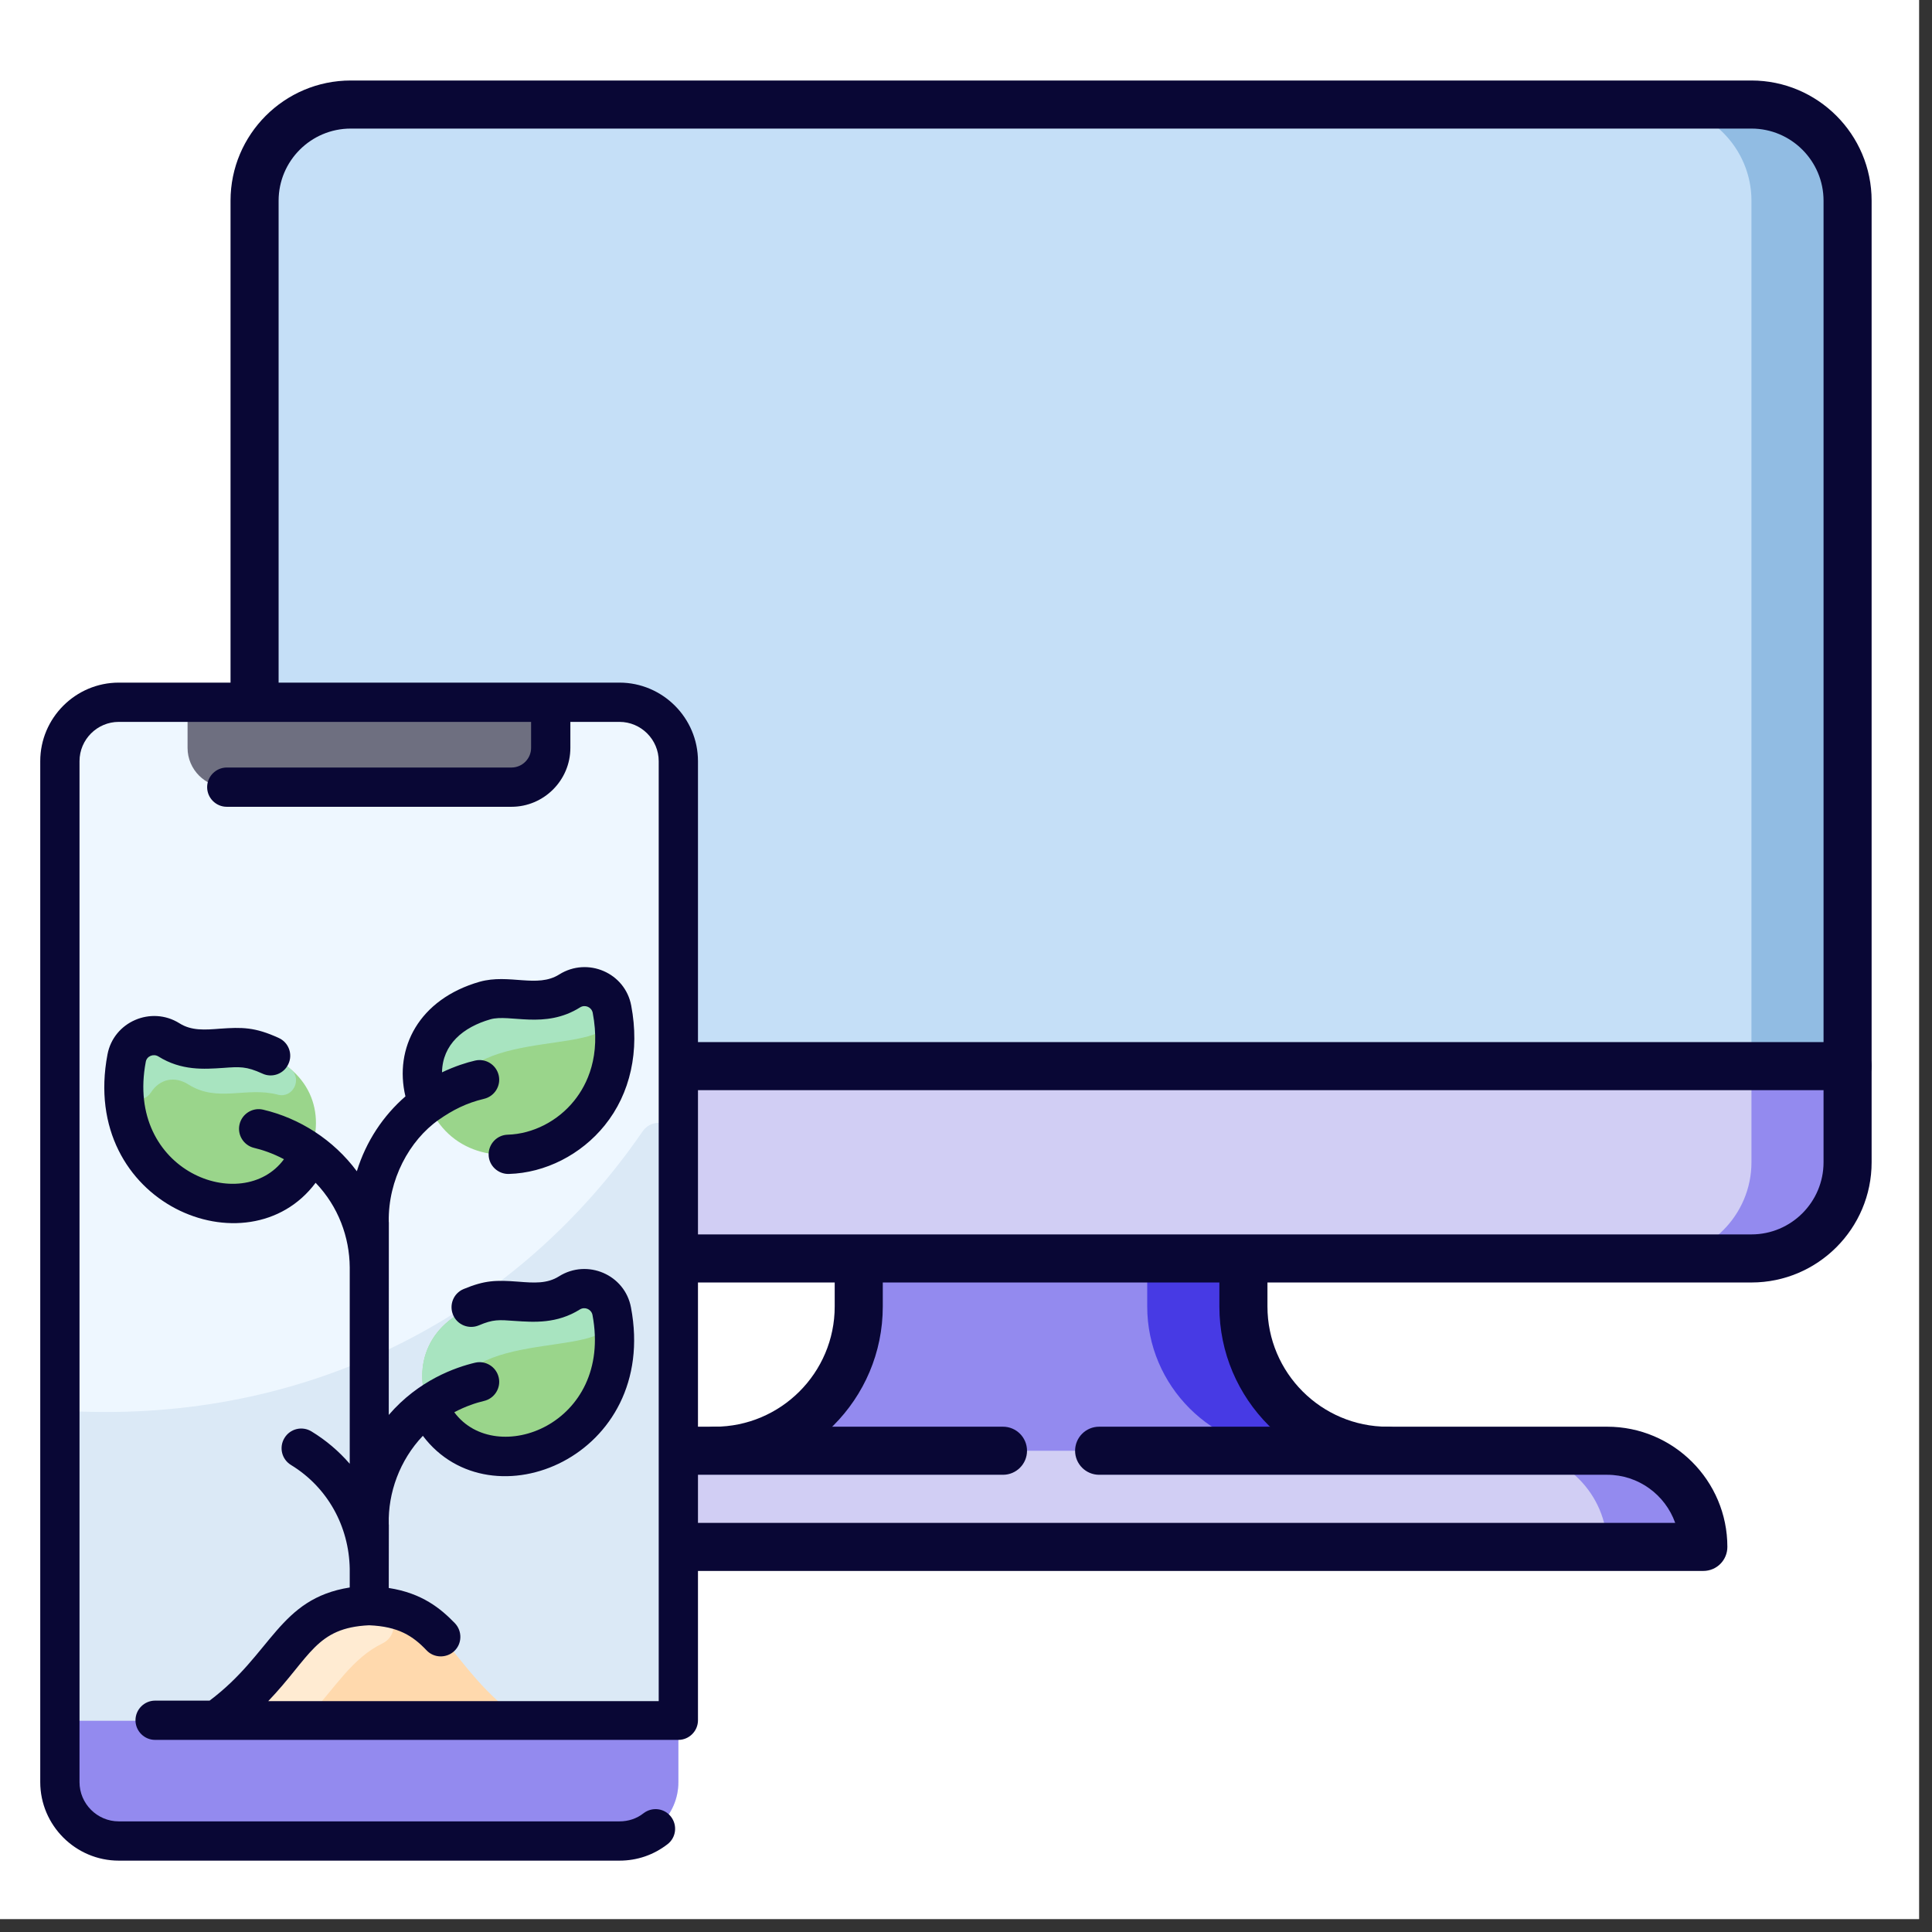 <svg width="96" height="96" viewBox="0 0 96 96" fill="none" xmlns="http://www.w3.org/2000/svg">
<rect x="0" y="0" width="96" height="96" fill="#333333" stroke="none"/>
<rect width="95.36" height="95.36" fill="white"/>
<path d="M61.783 64.92V57.753H52.227V75.272L68.95 72.087C65.008 72.087 61.783 68.862 61.783 64.92Z" fill="#473AE4"/>
<path d="M57.005 64.92V57.753H42.671V64.92C42.671 68.862 39.446 72.087 35.504 72.087L52.227 76.865L64.172 72.087C60.23 72.087 57.005 68.862 57.005 64.92Z" fill="#938AEF"/>
<path d="M35.503 73.282C34.843 73.282 34.309 72.747 34.309 72.088C34.309 71.428 34.843 70.893 35.503 70.893C38.797 70.893 41.476 68.214 41.476 64.92V62.531C41.476 61.872 42.011 61.337 42.67 61.337C43.33 61.337 43.865 61.872 43.865 62.531V64.92C43.865 69.531 40.114 73.282 35.503 73.282Z" fill="#090735"/>
<path d="M68.951 73.282C64.341 73.282 60.59 69.531 60.59 64.92V62.531C60.59 61.872 61.124 61.337 61.784 61.337C62.444 61.337 62.979 61.872 62.979 62.531V64.92C62.979 68.214 65.658 70.893 68.951 70.893C69.611 70.893 70.146 71.428 70.146 72.088C70.146 72.747 69.611 73.282 68.951 73.282Z" fill="#090735"/>
<path d="M87.028 5.194H82.25V57.752L91.806 52.974V9.972C91.806 7.344 89.656 5.194 87.028 5.194Z" fill="#91BCE3"/>
<path d="M82.251 5.194H17.428C14.8 5.194 12.65 7.344 12.65 9.972V52.974L87.029 57.752V9.972C87.029 7.344 84.879 5.194 82.251 5.194Z" fill="#C5DFF7"/>
<path d="M87.028 52.975L82.25 62.531H87.028C89.656 62.531 91.806 60.381 91.806 57.753V52.975H87.028Z" fill="#938AEF"/>
<path d="M12.65 52.975V57.753C12.65 60.381 14.8 62.531 17.428 62.531H82.251C84.879 62.531 87.029 60.381 87.029 57.753V52.975H12.65Z" fill="#D1CEF4"/>
<path d="M87.028 63.726H17.428C14.134 63.726 11.455 61.046 11.455 57.753V9.973C11.455 6.679 14.134 4 17.428 4H87.028C90.321 4 93 6.679 93 9.973V57.753C93 61.046 90.321 63.726 87.028 63.726ZM17.428 6.389C15.452 6.389 13.844 7.997 13.844 9.973V57.753C13.844 59.729 15.452 61.337 17.428 61.337H87.028C89.004 61.337 90.611 59.729 90.611 57.753V9.973C90.611 7.997 89.004 6.389 87.028 6.389H17.428Z" fill="#090735"/>
<path d="M91.806 54.169H12.65C11.99 54.169 11.455 53.635 11.455 52.975C11.455 52.315 11.99 51.781 12.65 51.781H91.806C92.466 51.781 93 52.315 93 52.975C93 53.635 92.466 54.169 91.806 54.169Z" fill="#090735"/>
<path d="M79.858 72.087H75.08L79.858 76.865H84.636C84.636 74.237 82.486 72.087 79.858 72.087Z" fill="#938AEF"/>
<path d="M75.081 72.087H24.593C21.965 72.087 19.814 74.237 19.814 76.865H79.859C79.859 74.237 77.709 72.087 75.081 72.087Z" fill="#D1CEF4"/>
<path d="M84.638 78.059H19.816C19.156 78.059 18.621 77.525 18.621 76.865C18.621 73.571 21.3 70.892 24.594 70.892H49.838C50.497 70.892 51.032 71.427 51.032 72.087C51.032 72.746 50.497 73.281 49.838 73.281H24.594C23.036 73.281 21.708 74.28 21.215 75.67H83.239C82.746 74.28 81.417 73.281 79.86 73.281H54.616C53.956 73.281 53.421 72.746 53.421 72.087C53.421 71.427 53.956 70.892 54.616 70.892H79.86C83.153 70.892 85.832 73.571 85.832 76.865C85.832 77.525 85.298 78.059 84.638 78.059Z" fill="#090735"/>
<path d="M30.781 34.894H5.903C4.281 34.894 2.977 36.199 2.977 37.821V88.552C2.977 90.174 4.281 91.479 5.903 91.479H30.781C32.403 91.479 33.708 90.174 33.708 88.552V37.821C33.708 36.199 32.403 34.894 30.781 34.894Z" fill="#EEF7FF"/>
<path d="M31.927 56.223C32.476 55.431 33.708 55.809 33.708 56.772V88.552C33.708 90.174 32.403 91.479 30.781 91.479H5.903C4.281 91.479 2.977 90.174 2.977 88.552V71.113C2.977 70.564 3.44 70.113 3.989 70.138C15.732 70.564 25.818 65.113 31.927 56.223Z" fill="#DBE9F6"/>
<path d="M27.369 34.894V37.163C27.369 38.236 26.491 39.114 25.418 39.114H11.271C10.198 39.114 9.32 38.236 9.32 37.163V34.894H27.369Z" fill="#6E6F80"/>
<path d="M21.28 69.845C20.512 67.954 21.17 65.576 24.097 64.735C25.341 64.381 26.853 65.162 28.304 64.247C29.121 63.735 30.219 64.198 30.402 65.15C31.731 72.162 23.243 74.771 21.28 69.845Z" fill="#9AD58B"/>
<path d="M21.28 54.845C20.512 52.955 21.17 50.577 24.097 49.735C25.341 49.382 26.853 50.162 28.304 49.248C29.121 48.735 30.219 49.199 30.402 50.162C31.731 57.162 23.243 59.772 21.28 54.845Z" fill="#9AD58B"/>
<path d="M22.33 54.528C22.16 55.101 21.342 55.126 21.16 54.552C20.586 52.735 21.306 50.54 24.086 49.748C25.33 49.394 26.842 50.174 28.294 49.26C29.111 48.748 30.208 49.211 30.391 50.174C30.891 52.748 23.464 50.723 22.33 54.528Z" fill="#A8E4C0"/>
<path d="M22.33 69.528C22.16 70.101 21.342 70.125 21.16 69.552C20.586 67.735 21.306 65.54 24.086 64.747C25.33 64.394 26.842 65.174 28.294 64.259C29.111 63.747 30.208 64.211 30.391 65.162C30.891 67.747 23.464 65.723 22.33 69.528Z" fill="#A8E4C0"/>
<path d="M33.708 85.503V88.552C33.708 90.174 32.391 91.478 30.781 91.478H5.903C4.281 91.478 2.977 90.161 2.977 88.552V85.503H33.708Z" fill="#938AEF"/>
<path d="M25.953 85.503C10.295 85.503 10.734 85.515 10.734 85.503C14.539 82.796 14.355 79.942 18.343 79.796C22.331 79.942 22.148 82.796 25.953 85.503Z" fill="#FFD9AD"/>
<path d="M15.402 57.284C15.268 57.613 15.085 57.93 14.866 58.223C12.159 61.833 5.049 59.028 6.281 52.601C6.464 51.65 7.561 51.174 8.378 51.699C9.829 52.613 11.342 51.821 12.585 52.187C15.524 53.016 16.171 55.394 15.402 57.284Z" fill="#9AD58B"/>
<path d="M19.001 81.662C17.526 82.369 16.636 83.869 15.428 85.186C15.245 85.393 14.977 85.503 14.709 85.503C10.575 85.503 10.733 85.515 10.733 85.503C14.538 82.796 14.355 79.942 18.343 79.796C18.453 79.796 18.55 79.808 18.648 79.808C19.648 79.881 19.904 81.222 19.001 81.662Z" fill="#FFEBD2"/>
<path d="M14.451 53.126C15.037 53.626 14.549 54.589 13.805 54.394C12.232 53.979 10.817 54.809 9.354 53.882C8.695 53.467 7.951 53.589 7.5 54.284C7.098 54.906 6.134 54.638 6.147 53.894C6.159 53.479 6.195 53.04 6.281 52.589C6.464 51.638 7.561 51.162 8.378 51.687C9.829 52.601 11.342 51.809 12.585 52.175C13.366 52.394 13.988 52.723 14.451 53.126Z" fill="#A8E4C0"/>
<path d="M30.78 33.919H5.902C3.756 33.919 2 35.675 2 37.821V88.552C2 90.698 3.756 92.454 5.902 92.454H30.78C31.658 92.454 32.475 92.174 33.17 91.637C33.597 91.308 33.67 90.698 33.341 90.271C33.012 89.844 32.402 89.771 31.975 90.101C31.634 90.369 31.219 90.503 30.78 90.503H5.902C4.829 90.503 3.951 89.625 3.951 88.552V37.821C3.951 36.748 4.829 35.87 5.902 35.87H26.39V37.163C26.39 37.699 25.951 38.138 25.414 38.138H11.268C10.732 38.138 10.293 38.577 10.293 39.114C10.293 39.65 10.732 40.089 11.268 40.089H25.414C27.024 40.089 28.341 38.772 28.341 37.163V35.87H30.78C31.853 35.87 32.731 36.748 32.731 37.821V84.528H13.329C15.439 82.32 15.695 80.881 18.341 80.759C19.792 80.82 20.512 81.284 21.195 82.003C21.561 82.393 22.183 82.406 22.573 82.04C22.963 81.674 22.975 81.052 22.609 80.662C21.902 79.93 20.975 79.162 19.317 78.906C19.317 74.552 19.329 76.052 19.317 75.723C19.28 74.186 19.853 72.564 21.012 71.345C24.402 75.845 32.755 72.369 31.353 64.967C31.048 63.333 29.182 62.54 27.78 63.418C27.183 63.796 26.524 63.747 25.756 63.686C24.634 63.601 24.097 63.613 23.036 64.052C22.536 64.26 22.305 64.833 22.512 65.333C22.719 65.833 23.292 66.064 23.792 65.857C24.512 65.552 24.768 65.577 25.609 65.638C26.524 65.699 27.67 65.784 28.817 65.064C29.061 64.918 29.378 65.052 29.439 65.333C30.475 70.784 24.634 72.967 22.573 70.174C23.146 69.869 23.683 69.698 24.048 69.613C24.573 69.491 24.902 68.967 24.78 68.442C24.658 67.918 24.134 67.589 23.609 67.711C22.634 67.942 20.805 68.577 19.317 70.308C19.317 58.809 19.329 60.991 19.317 60.711C19.28 58.626 20.341 56.662 21.805 55.638C22.487 55.162 23.17 54.809 24.048 54.601C24.573 54.479 24.902 53.955 24.78 53.431C24.658 52.906 24.134 52.577 23.609 52.699C23.183 52.796 22.609 52.979 21.963 53.284C21.987 51.894 23.012 51.04 24.365 50.65C25.329 50.37 27.073 51.162 28.829 50.053C29.073 49.906 29.39 50.04 29.451 50.321C29.865 52.479 29.182 53.882 28.536 54.687C27.719 55.711 26.475 56.345 25.231 56.382C24.695 56.394 24.268 56.845 24.28 57.382C24.292 57.93 24.756 58.345 25.28 58.333C27.097 58.284 28.878 57.37 30.048 55.918C31.329 54.333 31.792 52.211 31.365 49.967C31.06 48.333 29.195 47.54 27.792 48.418C26.695 49.114 25.304 48.37 23.829 48.784C20.817 49.65 19.573 52.077 20.146 54.479C19.049 55.431 18.195 56.699 17.731 58.199C16.573 56.638 14.89 55.565 13.073 55.138C12.549 55.016 12.024 55.345 11.902 55.87C11.78 56.394 12.11 56.918 12.634 57.04C13 57.126 13.536 57.296 14.11 57.601C12.049 60.406 6.207 58.211 7.244 52.76C7.293 52.479 7.622 52.345 7.866 52.492C9.012 53.211 10.146 53.126 11.073 53.065C11.914 53.004 12.232 52.979 13.036 53.345C13.524 53.577 14.11 53.357 14.329 52.87C14.561 52.382 14.341 51.796 13.853 51.577C12.658 51.028 12.024 51.04 10.939 51.114C10.171 51.175 9.512 51.223 8.915 50.845C7.512 49.967 5.646 50.772 5.341 52.394C3.927 59.821 12.329 63.26 15.683 58.772C16.817 59.955 17.366 61.479 17.378 62.967V72.735C16.829 72.101 16.195 71.564 15.475 71.125C15.012 70.845 14.414 70.991 14.134 71.455C13.853 71.918 14 72.516 14.463 72.796C16.28 73.906 17.341 75.845 17.378 77.954V78.881C13.853 79.442 13.524 82.174 10.415 84.503H7.707C7.171 84.503 6.732 84.942 6.732 85.479C6.732 86.015 7.171 86.454 7.707 86.454H33.707C34.243 86.454 34.682 86.015 34.682 85.479V37.821C34.682 35.675 32.926 33.919 30.78 33.919Z" fill="#090735"/>
</svg>
